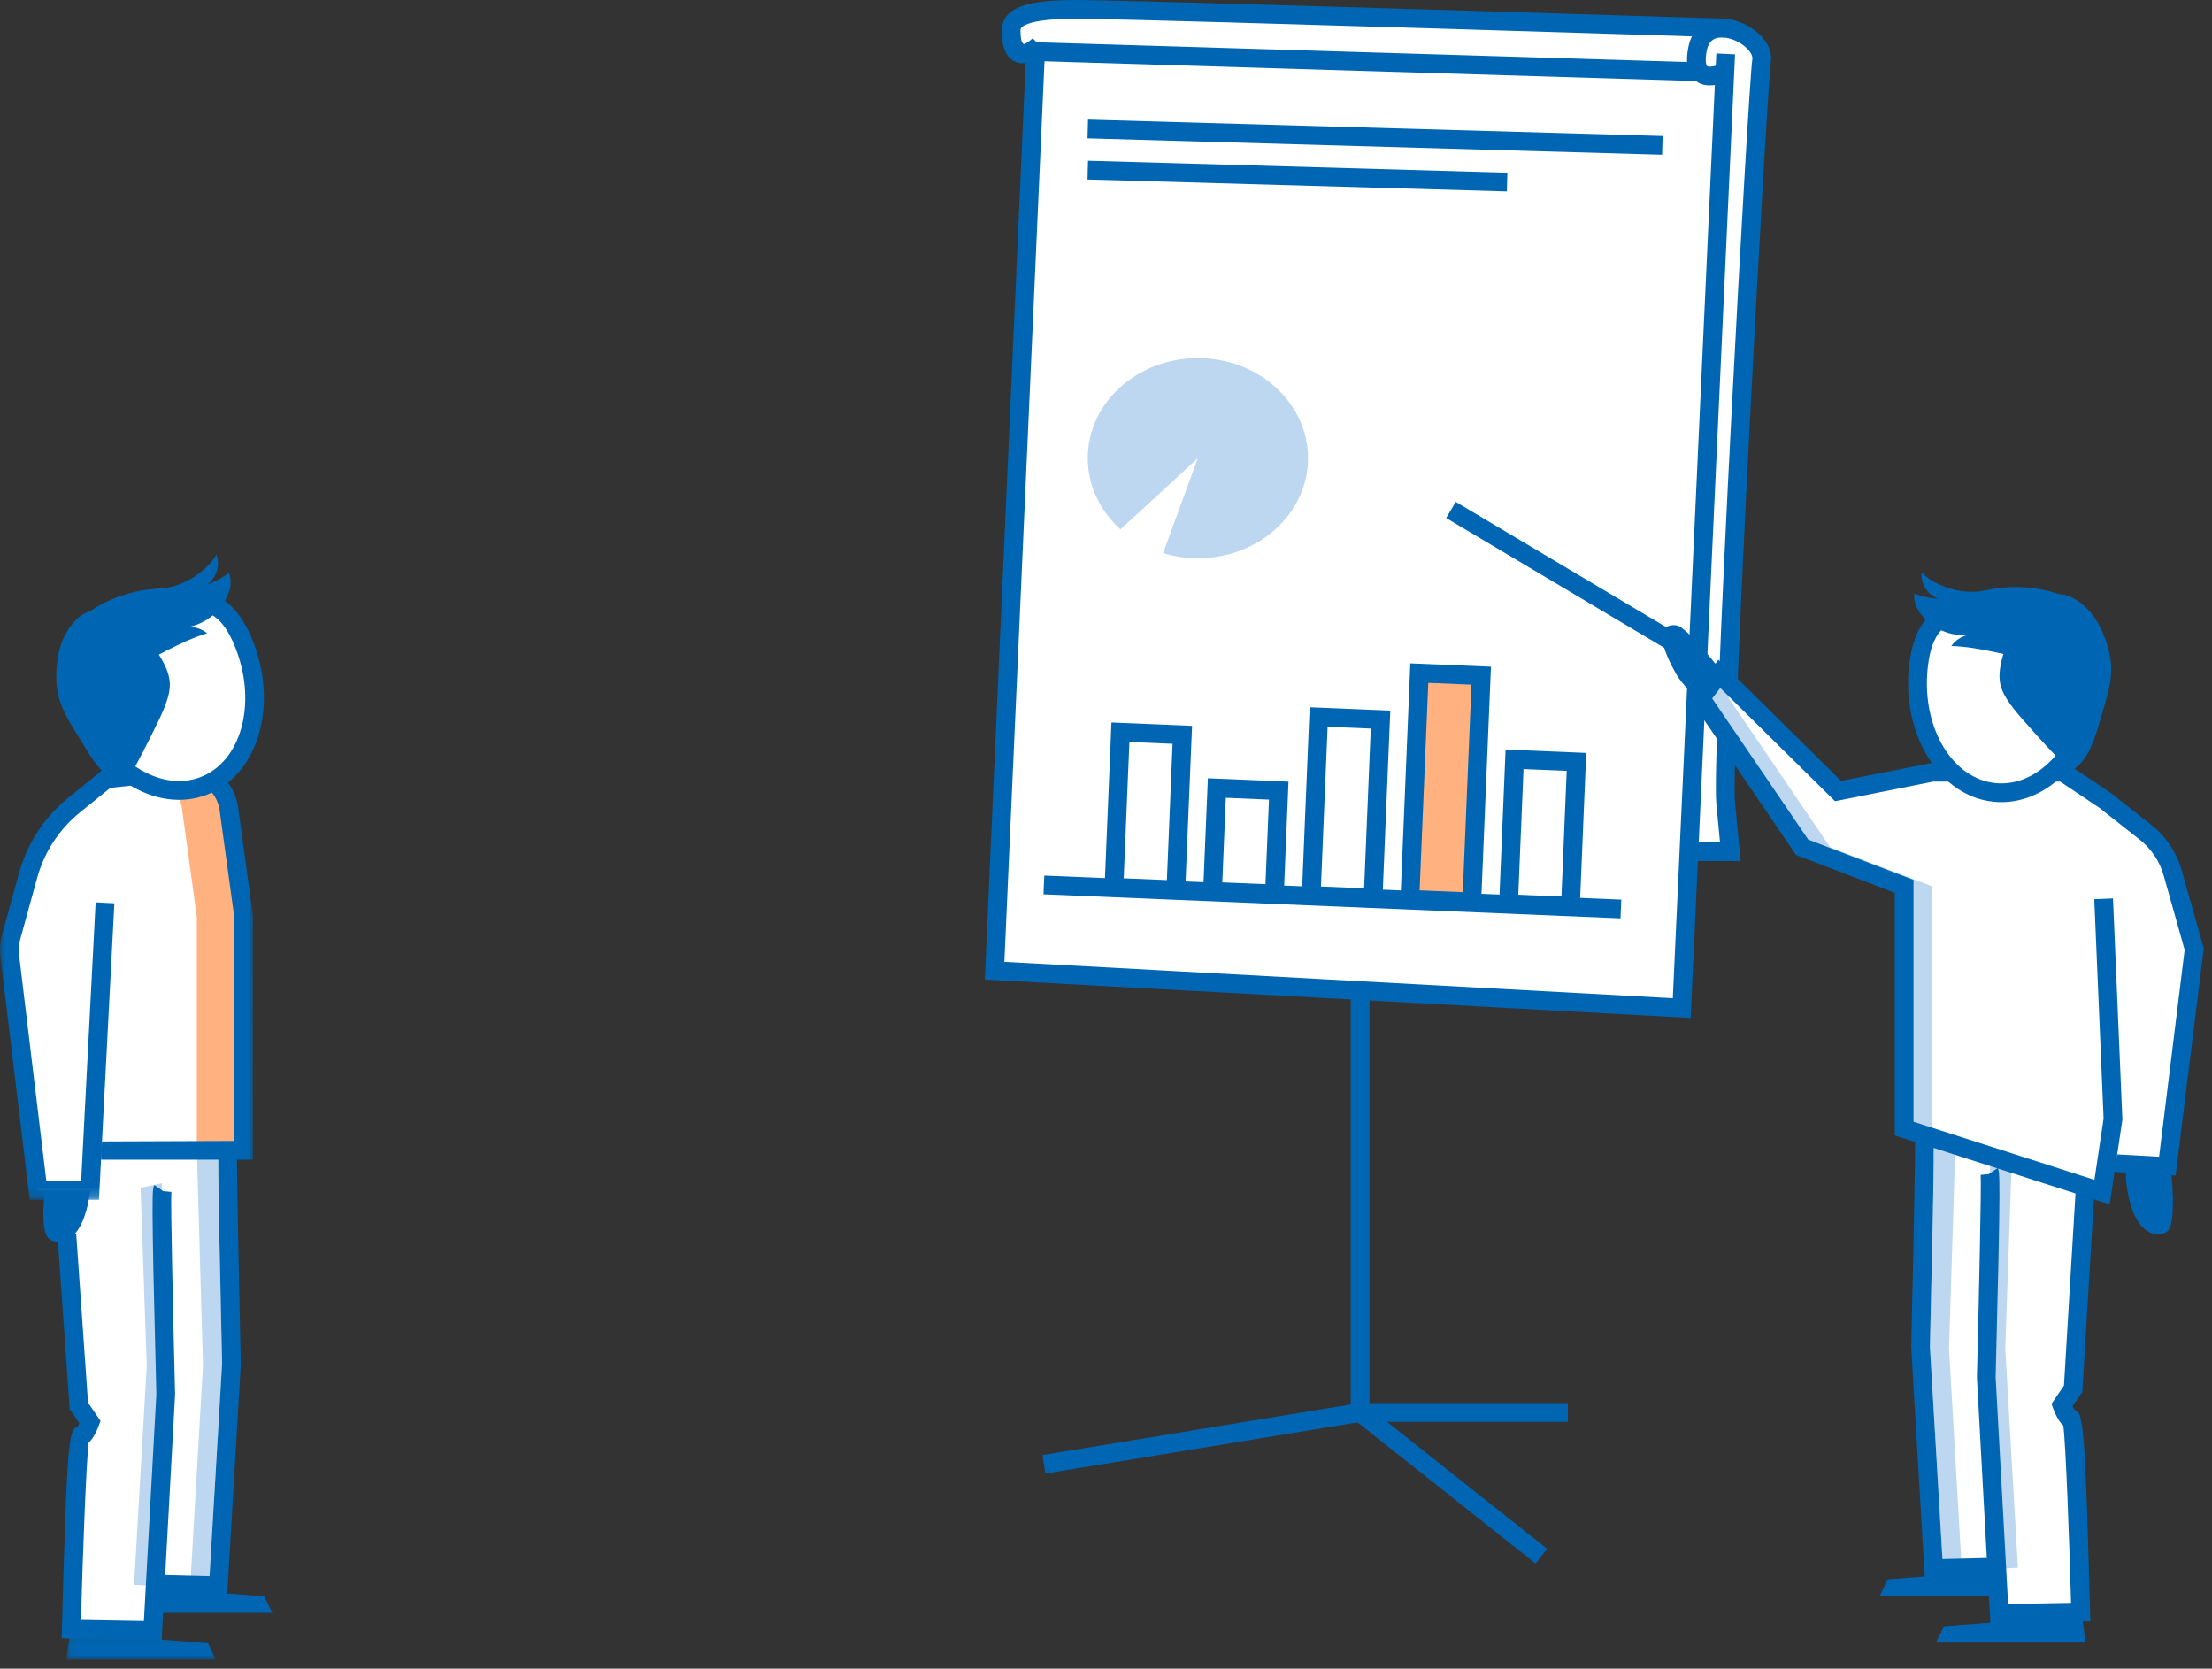 <?xml version="1.0" encoding="UTF-8"?>
<svg width="236px" height="178px" viewBox="0 0 236 178" version="1.1" xmlns="http://www.w3.org/2000/svg" xmlns:xlink="http://www.w3.org/1999/xlink">
    <rect x="0" y="0" width="236" height="178" fill="#333333" stroke="none"/>
    <title>illu_zusammen-am-flipchart_duotone</title>
    <defs>
        <polygon id="path-1" points="0 0 27.001 0 27.001 46.8 0 46.8"></polygon>
        <polygon id="path-3" points="0.083 0.121 16.041 0.121 16.041 3 0.083 3"></polygon>
    </defs>
    <g id="Symbols" stroke="none" stroke-width="1" fill="none" fill-rule="evenodd">
        <g id="Zusammen/Am-Flipchart-(Duotone)">
            <polyline id="Stroke-1" stroke="#0066B3" stroke-width="2" points="145.114 102.243 145.114 150.674 111.383 156.203"></polyline>
            <line x1="145.114" y1="150.674" x2="167.281" y2="150.674" id="Stroke-2" stroke="#0066B3" stroke-width="2"></line>
            <line x1="164.447" y1="166.007" x2="145.114" y2="150.674" id="Stroke-3" stroke="#0066B3" stroke-width="2"></line>
            <g id="Group-6" transform="translate(106.115, 1)">
                <polyline id="Fill-4" fill="#FFFFFF" points="74.087 89.842 78.499 89.842 77.998 85.516 81.851 4.037 79.802 1.996 4.369 0 1.761 1.996 3.885 4.748 0 102.549 73.31 106.538"></polyline>
                <polyline id="Stroke-5" stroke="#0066B3" stroke-width="2" points="77.998 4.748 73.31 106.538 0 102.549 4.369 4.51"></polyline>
            </g>
            <g id="Group-9" transform="translate(110, 5.037)">
                <line x1="0.484" y1="0.472" x2="71.704" y2="2.629" id="Fill-7" fill="#FFFFFF"></line>
                <line x1="0.484" y1="0.472" x2="71.704" y2="2.629" id="Stroke-8" stroke="#0066B3" stroke-width="2"></line>
            </g>
            <g id="Group-120" transform="translate(0, 1)">
                <path d="M184.113,6.667 C184.113,6.667 180.268,8.648 181.107,4.245 C181.947,-0.158 188.364,2.809 187.947,5.471 C187.531,8.133 183.611,79.508 184.113,84.675 L184.614,89.842 L180.202,89.842" id="Stroke-10" stroke="#0066B3" stroke-width="2"></path>
                <path d="M110.882,3.795 C110.882,3.795 107.908,6.746 107.877,2.264 C107.865,0.569 110.22,-0.079 115.864,0.008 C126.697,0.175 184.113,1.995 184.113,1.995" id="Stroke-12" stroke="#0066B3" stroke-width="2"></path>
                <polyline id="Fill-14" fill="#FFFFFF" points="224.436 94.884 225.436 118.384 225.5 123.5 224.27 126.17 203.154 119.395 203.154 93.551 192.27 89.384 181.436 73.468 183.436 70.884 196.103 83.384 206.148 81.373 220.1 81.374 230.5 89 234 100.5 231.5 123.5 224.5 122.5"></polyline>
                <polygon id="Fill-16" fill="#BED7F0" points="199.103 83.384 209.147 81.373 206.148 81.373 198.597 82.885"></polygon>
                <polygon id="Fill-18" fill="#BED7F0" points="206.154 119.394 206.154 93.549 195.27 89.383 184.436 73.467 185.137 72.562 183.436 70.883 181.436 73.467 192.27 89.383 203.154 93.549 203.154 119.394 224.27 126.169 224.408 125.25"></polygon>
                <polygon id="Fill-20" fill="#0066B3" points="216.516 169.221 200.559 169.221 201.411 167.47 216.131 166.343"></polygon>
                <path d="M212.301,124.17 C212.471,124.413 211.916,145.886 211.916,145.886 L213.301,171.119 L221.991,170.964 C221.991,170.964 221.431,150.395 220.991,150.395 C220.551,150.395 219.993,148.895 219.993,148.895 L221.187,147.145 L222.464,125.899 L222.464,124.895 L205.301,119.395 C205.428,112.649 204.905,142.642 204.905,142.642 L206.301,166.344 L212.521,166.189" id="Fill-22" fill="#FFFFFF"></path>
                <path d="M214.599,123.893 L212.3,123.394 C212.428,123.648 211.905,142.641 211.905,142.641 L213.3,166.343 L215.294,166.244 L213.944,142.869 L214.599,123.893 Z" id="Fill-24" fill="#BED7F0"></path>
                <path d="M212.356,172.135 L210.918,145.941 C211.127,137.701 211.409,125.236 211.318,124.331 L212.195,124.243 L213.122,123.598 C213.368,123.95 213.479,124.112 212.916,145.911 L214.247,170.102 L220.963,169.983 C220.769,163.153 220.409,153.145 220.134,151.065 C219.806,150.779 219.428,150.243 219.055,149.242 L218.875,148.758 L220.205,146.809 L221.465,125.839 L223.461,125.958 L222.168,147.479 L221.127,149.006 C221.203,149.166 221.28,149.313 221.345,149.416 C222.302,149.614 222.463,151.57 222.991,170.937 L223.018,171.946 L212.356,172.135 Z" id="Fill-26" fill="#0066B3"></path>
                <path d="M208.599,121.893 L206.3,121.394 C206.428,121.648 205.905,142.641 205.905,142.641 L207.3,166.343 L209.294,166.244 L207.944,142.869 L208.599,121.893 Z" id="Fill-28" fill="#BED7F0"></path>
                <path d="M205.36,167.366 L203.907,142.7 C204.105,134.197 204.38,121.365 204.312,120.524 L205.178,120.455 L206.196,119.946 C206.344,120.243 206.434,120.423 205.905,142.665 L207.243,165.319 L212.496,165.188 L212.545,167.188 L205.36,167.366 Z" id="Fill-30" fill="#0066B3"></path>
                <polygon id="Fill-32" fill="#0066B3" points="222.516 174.221 206.559 174.221 207.411 172.47 222.131 171.343"></polygon>
                <path d="M225.085,127.48 L202.155,120.123 L202.155,94.237 L191.62,90.205 L180.202,73.429 L183.337,69.378 L196.428,82.297 L206.148,80.373 L220.404,80.374 L225.14,83.542 L229.512,86.987 C231.097,88.237 232.222,89.914 232.765,91.834 L235.118,100.171 L235.093,100.372 L232.122,124.393 L225.607,124.011 L225.869,122.144 L230.355,122.393 L233.083,100.326 L230.841,92.378 C230.413,90.867 229.525,89.544 228.273,88.557 L223.965,85.158 L219.797,82.374 L206.247,82.373 L195.779,84.467 L183.538,72.386 L182.673,73.505 L192.921,88.56 L204.155,92.862 L204.155,118.664 L223.456,124.857 L224.435,118.329 L223.439,94.925 L225.437,94.839 L226.44,118.436 L225.085,127.48 Z" id="Fill-34" fill="#0066B3"></path>
                <path d="M212.84,83.533 C207.674,83.044 204.009,77.145 204.652,70.359 C205.297,63.574 209.27,63.555 214.435,64.045 C219.6,64.535 224.001,65.348 223.358,72.135 C222.714,78.921 218.005,84.024 212.84,83.533" id="Fill-36" fill="#FFFFFF"></path>
                <path d="M220.517,62.719 C217.982,61.618 215.111,61.362 212.393,61.86 C211.892,61.951 211.393,62.069 210.887,62.115 C210.19,62.177 209.486,62.105 208.799,61.963 C207.404,61.673 206.047,61.074 205.018,60.088 C204.899,61.28 205.679,62.502 206.81,62.896 C205.934,62.829 205.065,62.637 204.243,62.324 C204.127,63.19 204.543,64.047 205.105,64.715 C206.256,66.089 208.082,66.869 209.871,66.753 C209.196,66.922 208.585,67.341 208.188,67.912 C211.331,68.001 214.365,69.044 217.481,69.475 C218.44,69.608 219.47,69.67 220.326,69.217 C221.49,68.601 222.151,67.057 222.526,65.855 C222.994,64.359 221.762,63.261 220.517,62.719" id="Fill-38" fill="#0066B3"></path>
                <path d="M224.48,66.82 C224.943,67.978 225.251,69.213 225.243,70.46 C225.233,71.75 224.887,73.01 224.531,74.251 C224.32,74.985 224.104,75.717 223.884,76.449 C223.326,78.306 222.607,80.323 220.923,81.285 C219.15,79.476 217.429,77.615 215.765,75.706 C215.152,75.003 214.543,74.288 214.06,73.491 C213.786,73.04 213.551,72.558 213.431,72.045 C213.252,71.287 213.329,70.491 213.49,69.729 C213.996,67.345 215.372,65.174 217.266,63.649 C217.933,63.112 218.754,62.454 219.646,62.391 C220.548,62.327 221.455,62.906 222.136,63.436 C223.24,64.296 223.967,65.538 224.48,66.82" id="Fill-40" fill="#0066B3"></path>
                <path d="M218.435,65.659 C217.279,65.355 215.9,65.188 214.339,65.041 C208.831,64.518 206.177,64.882 205.649,70.454 C205.058,76.68 208.328,82.104 212.934,82.539 C215.113,82.746 217.288,81.804 219.06,79.885 C220.899,77.891 222.071,75.105 222.363,72.04 C222.75,67.955 221.249,66.399 218.435,65.659 M211.435,84.297 C206.429,82.979 203.017,77.014 203.657,70.265 C204.433,62.093 210.031,62.623 214.53,63.05 C219.001,63.471 225.129,64.057 224.353,72.228 C224.022,75.727 222.663,78.929 220.53,81.241 C218.327,83.629 215.561,84.797 212.745,84.529 C212.298,84.487 211.862,84.408 211.435,84.297" id="Fill-42" fill="#0066B3"></path>
                <path d="M231.603,123.597 C231.603,123.597 232.293,129.334 231.264,130.322 C230.734,130.83 227.685,131.649 226.852,125.182 C226.694,123.953 227.058,122.97 227.058,122.97 L231.603,123.597 Z" id="Fill-44" fill="#0066B3"></path>
                <path d="M183.045,69.828 C183.045,69.828 180.018,66.033 178.995,65.744 C178.469,65.595 175.688,65.339 178.837,70.915 C179.435,71.974 181.001,73.457 181.001,73.457 L183.045,69.828 Z" id="Fill-46" fill="#0066B3"></path>
                <g id="Group-51" transform="translate(154, 53.037)">
                    <line x1="26.855" y1="15.862" x2="0.806" y2="0.362" id="Fill-48" fill="#FFFFFF"></line>
                    <line x1="26.855" y1="15.862" x2="0.806" y2="0.362" id="Stroke-50" stroke="#0066B3" stroke-width="2"></line>
                </g>
                <path d="M139.554,47.876 C139.554,53.771 134.293,58.551 127.804,58.551 C121.314,58.551 116.054,53.771 116.054,47.876 C116.054,41.98 121.314,37.201 127.804,37.201 C134.293,37.201 139.554,41.98 139.554,47.876" id="Fill-52" fill="#BED7F0"></path>
                <polygon id="Fill-54" fill="#FFFFFF" points="122.311 62.866 116.053 58.686 127.798 47.876"></polygon>
                <polygon id="Fill-56" fill="#FFFFFF" points="157.024 95.209 150.42 94.935 151.426 70.802 158.03 71.077"></polygon>
                <polygon id="Fill-58" fill="#FFFFFF" points="146.497 94.799 139.893 94.524 140.686 75.487 147.29 75.763"></polygon>
                <polygon id="Fill-60" fill="#FFFFFF" points="135.971 94.359 129.367 94.084 129.826 83.062 136.43 83.338"></polygon>
                <polygon id="Fill-62" fill="#FFB27F" points="158.023 71.257 151.426 70.802 150.421 94.935 157.017 95.389"></polygon>
                <polygon id="Stroke-64" stroke="#0066B3" stroke-width="2" points="157.024 95.209 150.42 94.935 151.426 70.802 158.03 71.077"></polygon>
                <polygon id="Fill-66" fill="#FFFFFF" points="125.453 93.921 118.849 93.647 119.539 77.111 126.142 77.387"></polygon>
                <polygon id="Stroke-68" stroke="#0066B3" stroke-width="2" points="125.453 93.921 118.849 93.647 119.539 77.111 126.142 77.387"></polygon>
                <polygon id="Stroke-70" stroke="#0066B3" stroke-width="2" points="146.497 94.799 139.893 94.524 140.686 75.487 147.29 75.763"></polygon>
                <polygon id="Fill-72" fill="#FFFFFF" points="167.551 95.676 160.947 95.401 161.589 79.999 168.193 80.275"></polygon>
                <polygon id="Stroke-74" stroke="#0066B3" stroke-width="2" points="167.551 95.676 160.947 95.401 161.589 79.999 168.193 80.275"></polygon>
                <polygon id="Stroke-76" stroke="#0066B3" stroke-width="2" points="135.971 94.359 129.367 94.084 129.826 83.062 136.43 83.338"></polygon>
                <line x1="172.936" y1="95.966" x2="111.373" y2="93.4" id="Stroke-78" stroke="#0066B3" stroke-width="2"></line>
                <g id="Group-83" transform="translate(116, 12.037)">
                    <line x1="0.054" y1="0.72" x2="61.359" y2="2.47" id="Fill-80" fill="#FFFFFF"></line>
                    <line x1="0.054" y1="0.72" x2="61.359" y2="2.47" id="Stroke-82" stroke="#0066B3" stroke-width="2"></line>
                </g>
                <g id="Group-87" transform="translate(116, 17.037)">
                    <line x1="0.054" y1="0.108" x2="44.794" y2="1.384" id="Fill-84" fill="#FFFFFF"></line>
                    <line x1="0.054" y1="0.108" x2="44.794" y2="1.384" id="Stroke-86" stroke="#0066B3" stroke-width="2"></line>
                </g>
                <polygon id="Fill-88" fill="#0066B3" points="13.083 171.038 29.041 171.038 28.188 169.286 13.467 168.159"></polygon>
                <path d="M17.298,125.985 C17.128,126.228 17.684,147.702 17.684,147.702 L16.298,172.934 L7.609,172.779 C7.609,172.779 8.168,152.21 8.609,152.21 C9.048,152.21 9.607,150.71 9.607,150.71 L8.412,148.96 L7.135,130.714 L7.135,120.71 L24.298,121.21 C24.171,121.464 24.694,144.458 24.694,144.458 L23.298,168.159 L17.079,168.004" id="Fill-90" fill="#FFFFFF"></path>
                <path d="M15.001,125.709 L17.298,125.21 C17.171,125.464 17.693,144.457 17.693,144.457 L16.298,168.159 L14.304,168.06 L15.655,144.685 L15.001,125.709 Z" id="Fill-92" fill="#BED7F0"></path>
                <path d="M17.243,173.951 L18.68,147.757 C18.472,139.517 18.19,127.052 18.281,126.147 L17.404,126.059 L16.477,125.414 C16.231,125.766 16.12,125.928 16.682,147.727 L15.352,171.918 L8.636,171.799 C8.83,164.969 9.19,154.961 9.465,152.881 C9.793,152.595 10.171,152.059 10.544,151.058 L10.724,150.574 L9.39,148.62 L8.132,130.644 L6.138,130.785 L7.433,149.3 L8.472,150.822 C8.396,150.982 8.319,151.129 8.254,151.232 C7.297,151.43 7.136,153.386 6.608,172.753 L6.581,173.762 L17.243,173.951 Z" id="Fill-94" fill="#0066B3"></path>
                <path d="M21.001,121.709 L23.298,121.21 C23.171,121.464 23.693,144.457 23.693,144.457 L22.298,168.159 L20.304,168.06 L21.655,144.685 L21.001,121.709 Z" id="Fill-96" fill="#BED7F0"></path>
                <path d="M4.813,125.899 C4.813,125.899 4.182,130.15 5.211,131.137 C5.742,131.646 8.791,132.464 9.624,125.998 C9.782,124.769 9.093,122.496 9.093,122.496 L4.813,125.899 Z" id="Fill-98" fill="#0066B3"></path>
                <path d="M11.202,95.307 L9.606,125.985 L4.057,125.985 L1.038,100.958 C0.957,100.29 1.008,99.614 1.186,98.965 L2.997,92.391 C3.812,89.429 5.535,86.797 7.924,84.866 L11.36,82.086 L19.172,81.216 C21.741,80.93 24.07,82.744 24.422,85.306 L26.001,96.811 L26.001,121.709 L10.738,121.709" id="Fill-100" fill="#FFFFFF"></path>
                <path d="M19.422,85.305 C19.178,83.528 17.973,82.13 16.405,81.524 L19.172,81.216 C21.741,80.929 24.07,82.743 24.422,85.305 L26.001,96.811 L26.001,121.708 L21.001,121.708 L21.001,96.811 L19.422,85.305 Z" id="Fill-102" fill="#FFB27F"></path>
                <g id="Group-106" transform="translate(0, 80.185)">
                    <mask id="mask-2" fill="white">
                        <use xlink:href="#path-1"></use>
                    </mask>
                    <g id="Clip-105"></g>
                    <path d="M3.171,46.8 L10.556,46.8 L12.201,15.175 L10.203,15.071 L8.657,44.8 L4.944,44.8 L2.031,20.654 C1.965,20.113 2.006,19.573 2.15,19.047 L3.961,12.473 C4.726,9.696 6.314,7.27 8.553,5.459 L11.762,2.864 L19.282,2.026 C21.346,1.793 23.15,3.218 23.432,5.257 L25.001,16.695 L25.001,40.525 L10.867,40.577 L10.794,42.525 L27.001,42.525 L26.991,16.49 L25.412,4.986 C24.985,1.862 22.209,-0.313 19.062,0.037 L10.959,0.941 L7.295,3.904 C4.729,5.98 2.909,8.759 2.033,11.942 L0.223,18.516 C0.008,19.294 -0.052,20.095 0.045,20.895 L3.171,46.8 Z" id="Fill-104" fill="#0066B3" mask="url(#mask-2)"></path>
                </g>
                <path d="M21.707,82.845 C26.562,81.015 28.549,74.361 26.144,67.983 C23.74,61.605 19.902,62.63 15.047,64.46 C10.192,66.291 6.159,68.233 8.563,74.611 C10.968,80.989 16.853,84.675 21.707,82.845" id="Fill-107" fill="#FFFFFF"></path>
                <path d="M8.83,64.781 C10.986,63.052 13.69,62.051 16.443,61.816 C16.951,61.773 17.462,61.756 17.963,61.667 C18.652,61.544 19.312,61.289 19.936,60.971 C21.208,60.325 22.359,59.391 23.094,58.169 C23.52,59.288 23.088,60.672 22.101,61.349 C22.93,61.054 23.717,60.64 24.429,60.124 C24.767,60.927 24.591,61.864 24.226,62.656 C23.475,64.285 21.918,65.517 20.161,65.876 C20.857,65.86 21.557,66.105 22.092,66.552 C19.081,67.463 16.428,69.267 13.535,70.501 C12.644,70.881 11.667,71.212 10.723,71 C9.436,70.712 8.393,69.396 7.716,68.334 C6.872,67.013 7.77,65.631 8.83,64.781" id="Fill-109" fill="#0066B3"></path>
                <path d="M6.084,69.778 C5.941,71.017 5.968,72.29 6.304,73.491 C6.652,74.733 7.317,75.859 7.987,76.962 C8.384,77.614 8.784,78.265 9.188,78.913 C10.216,80.557 11.439,82.314 13.316,82.8 C14.553,80.59 15.724,78.341 16.827,76.061 C17.234,75.221 17.634,74.373 17.891,73.476 C18.036,72.969 18.136,72.444 18.117,71.917 C18.09,71.138 17.808,70.39 17.451,69.698 C16.338,67.53 14.438,65.797 12.21,64.823 C11.426,64.481 10.461,64.061 9.584,64.235 C8.696,64.41 7.974,65.207 7.456,65.897 C6.616,67.016 6.241,68.407 6.084,69.778" id="Fill-111" fill="#0066B3"></path>
                <path d="M11.611,67.07 C12.647,66.472 13.933,65.95 15.4,65.396 C20.578,63.445 23.234,63.098 25.208,68.336 C27.415,74.187 25.684,80.281 21.355,81.91 C19.305,82.682 16.959,82.345 14.747,80.96 C12.449,79.519 10.585,77.139 9.499,74.258 C8.051,70.419 9.09,68.523 11.611,67.07 M23.261,83.213 C27.746,80.627 29.471,73.974 27.08,67.631 C24.183,59.949 18.922,61.931 14.694,63.525 C10.489,65.108 4.732,67.283 7.627,74.964 C8.867,78.252 11.018,80.983 13.685,82.654 C16.439,84.38 19.413,84.78 22.06,83.781 C22.48,83.623 22.881,83.432 23.261,83.213" id="Fill-113" fill="#0066B3"></path>
                <path d="M24.239,169.182 L25.691,144.516 C25.493,135.619 25.219,122.194 25.287,121.338 L24.419,121.27 L23.403,120.762 C23.255,121.059 23.165,121.238 23.693,144.48 L22.356,167.135 L17.103,167.004 L17.054,169.004 L24.239,169.182 Z" id="Fill-115" fill="#0066B3"></path>
                <g id="Group-119" transform="translate(7, 173.037)">
                    <mask id="mask-4" fill="white">
                        <use xlink:href="#path-3"></use>
                    </mask>
                    <g id="Clip-118"></g>
                    <polygon id="Fill-117" fill="#0066B3" mask="url(#mask-4)" points="0.083 3.001 16.041 3.001 15.188 1.248 0.467 0.121"></polygon>
                </g>
            </g>
        </g>
    </g>
</svg>